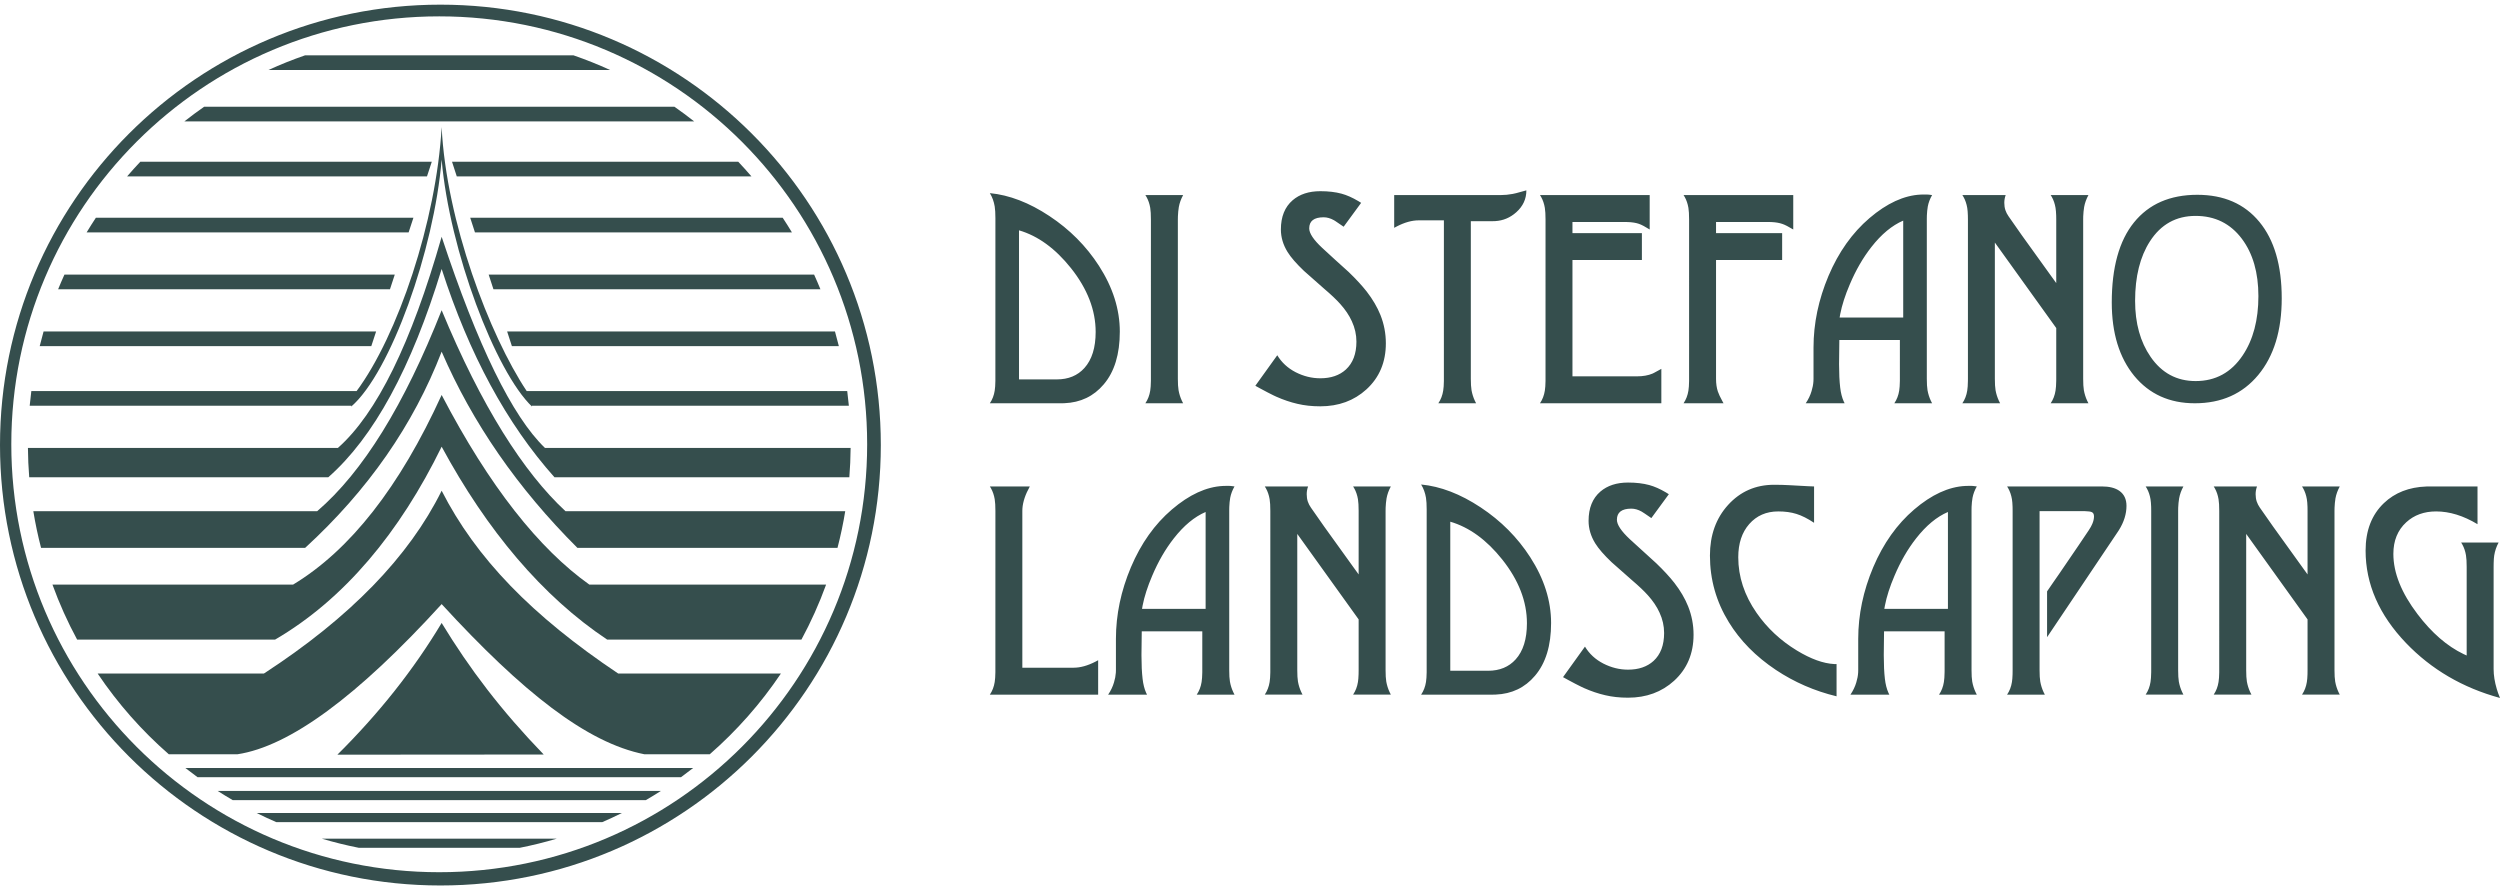 <?xml version="1.0" encoding="UTF-8"?>
<svg width="197px" height="70px" viewBox="0 0 197 70" version="1.1" xmlns="http://www.w3.org/2000/svg" xmlns:xlink="http://www.w3.org/1999/xlink">
    <!-- Generator: Sketch 63.1 (92452) - https://sketch.com -->
    <title>Logo Copy 2</title>
    <desc>Created with Sketch.</desc>
    <g id="Symbols" stroke="none" stroke-width="1" fill="none" fill-rule="evenodd">
        <g id="Header-Menu" transform="translate(-206, -60)" fill="#354E4D">
            <g id="Menu">
                <g id="Logo-Copy-2" transform="translate(206, 60)">
                    <path d="M34.802,38.669 C32.231,43.871 27.562,48.674 20.794,53.076 L7.696,53.076 C9.281,55.435 11.169,57.573 13.303,59.437 L18.707,59.437 C22.82,58.814 28.185,54.869 34.802,47.603 C41.173,54.542 46.233,58.531 50.782,59.437 L55.928,59.437 C58.061,57.573 59.949,55.435 61.535,53.076 L48.717,53.076 C41.91,48.519 37.51,43.978 34.802,38.669" id="Fill-1"></path>
                    <path d="M34.802,31.123 C31.496,38.369 27.594,43.349 23.096,46.066 L4.133,46.066 C4.677,47.566 5.329,49.015 6.079,50.402 L21.673,50.402 C27.125,47.227 31.506,41.945 34.802,35.2 C38.369,41.791 42.735,46.996 47.848,50.402 L63.151,50.402 C63.901,49.015 64.553,47.566 65.097,46.066 L46.44,46.066 C42.488,43.256 38.571,38.351 34.802,31.123" id="Fill-3"></path>
                    <path d="M34.802,18.658 C32.412,27.046 29.687,32.592 26.627,35.296 L2.201,35.296 C2.207,36.074 2.241,36.845 2.302,37.609 L25.868,37.609 C29.448,34.464 32.426,28.993 34.802,21.195 C36.973,27.931 39.937,33.402 43.693,37.609 L66.928,37.609 C66.989,36.845 67.023,36.074 67.029,35.296 L42.942,35.296 C40.364,32.815 37.65,27.269 34.802,18.658" id="Fill-5"></path>
                    <path d="M38.882,22.792 L64.649,22.792 C64.49,22.403 64.324,22.017 64.151,21.636 L38.506,21.636 L38.882,22.792 Z" id="Fill-7"></path>
                    <path d="M40.337,27.274 L66.101,27.274 C66.006,26.885 65.904,26.5 65.795,26.117 L39.961,26.117 L40.337,27.274 Z" id="Fill-9"></path>
                    <path d="M34.802,24.445 C31.855,31.92 28.585,37.2 24.991,40.284 L2.626,40.284 C2.786,41.263 2.99,42.227 3.236,43.174 L24.042,43.174 C28.994,38.634 32.58,33.479 34.802,27.712 C37.223,33.319 40.79,38.473 45.501,43.174 L65.994,43.174 C66.24,42.227 66.444,41.263 66.604,40.284 L44.562,40.284 C41.26,37.224 37.935,32.02 34.802,24.445" id="Fill-11"></path>
                    <path d="M28.284,66.809 L40.947,66.809 C41.939,66.613 42.914,66.371 43.872,66.087 L25.359,66.087 C26.316,66.371 27.291,66.613 28.284,66.809" id="Fill-13"></path>
                    <path d="M34.025,12.746 L11.056,12.746 C10.7,13.122 10.352,13.508 10.014,13.902 L33.646,13.902 L34.025,12.746 Z" id="Fill-15"></path>
                    <path d="M32.579,17.155 L7.557,17.155 C7.306,17.535 7.063,17.92 6.827,18.311 L32.199,18.311 L32.579,17.155 Z" id="Fill-17"></path>
                    <path d="M31.109,21.636 L5.079,21.636 C4.906,22.017 4.74,22.403 4.581,22.792 L30.73,22.792 L31.109,21.636 Z" id="Fill-19"></path>
                    <path d="M45.194,4.361 L24.036,4.361 C23.05,4.702 22.087,5.088 21.146,5.518 L48.084,5.518 C47.144,5.088 46.179,4.702 45.194,4.361" id="Fill-21"></path>
                    <path d="M53.142,8.409 L16.088,8.409 C15.557,8.779 15.038,9.165 14.531,9.565 L54.699,9.565 C54.192,9.165 53.673,8.779 53.142,8.409" id="Fill-23"></path>
                    <path d="M29.639,26.117 L3.435,26.117 C3.326,26.499 3.224,26.885 3.129,27.273 L29.259,27.273 L29.639,26.117 Z" id="Fill-25"></path>
                    <path d="M15.568,61.244 L53.662,61.244 C53.986,61.008 54.304,60.767 54.619,60.521 L14.611,60.521 C14.926,60.767 15.244,61.008 15.568,61.244" id="Fill-27"></path>
                    <path d="M18.338,63.051 L50.892,63.051 C51.292,62.818 51.686,62.577 52.075,62.328 L17.155,62.328 C17.544,62.577 17.939,62.818 18.338,63.051" id="Fill-29"></path>
                    <path d="M37.426,18.311 L62.403,18.311 C62.168,17.92 61.925,17.534 61.673,17.155 L37.051,17.155 L37.426,18.311 Z" id="Fill-31"></path>
                    <path d="M21.776,64.786 L47.454,64.786 C47.98,64.558 48.5,64.317 49.012,64.062 L20.218,64.062 C20.73,64.317 21.249,64.558 21.776,64.786" id="Fill-33"></path>
                    <path d="M26.585,59.469 L42.843,59.456 C39.468,55.96 37.006,52.707 34.802,49.089 C32.602,52.761 29.863,56.221 26.585,59.469" id="Fill-35"></path>
                    <path d="M34.802,10.014 C34.381,17.446 31.342,26.455 28.094,30.826 L28.097,30.815 L2.469,30.815 C2.419,31.198 2.376,31.584 2.34,31.971 L27.693,31.971 L27.669,32.044 C30.773,29.364 34.211,19.694 34.802,12.575 C35.416,19.72 39.03,29.281 41.927,32.044 L41.903,31.971 L66.89,31.971 C66.854,31.584 66.811,31.198 66.761,30.815 L41.503,30.815 C38.574,26.418 35.166,17.449 34.802,10.014" id="Fill-37"></path>
                    <path d="M35.619,12.746 L35.994,13.902 L59.216,13.902 C58.878,13.508 58.53,13.122 58.174,12.746 L35.619,12.746 Z" id="Fill-39"></path>
                    <path d="M34.611,68.73 C15.988,68.73 0.891,53.633 0.891,35.009 C0.891,16.386 15.988,1.289 34.611,1.289 C53.235,1.289 68.332,16.386 68.332,35.009 C68.332,53.633 53.235,68.73 34.611,68.73 M34.704,0.367 C15.537,0.367 -3.66492146e-05,15.904 -3.66492146e-05,35.071 C-3.66492146e-05,54.238 15.537,69.776 34.704,69.776 C53.871,69.776 69.409,54.238 69.409,35.071 C69.409,15.904 53.871,0.367 34.704,0.367" id="Fill-41"></path>
                    <path d="M195.228,38.331 L195.228,41.306 C194.112,40.635 193.025,40.3 191.968,40.3 C191.019,40.3 190.235,40.585 189.615,41.153 C188.936,41.773 188.597,42.604 188.597,43.647 C188.597,45.142 189.232,46.724 190.501,48.394 C191.62,49.869 192.83,50.918 194.129,51.541 L194.374,51.653 L194.374,44.675 C194.374,44.281 194.356,43.975 194.319,43.756 C194.265,43.434 194.167,43.148 194.027,42.897 L193.937,42.75 L196.891,42.75 C196.716,43.071 196.599,43.417 196.541,43.789 C196.52,43.93 196.507,44.121 196.501,44.362 L196.497,44.675 L196.497,52.725 C196.497,53.213 196.581,53.738 196.748,54.3 C196.8,54.482 196.883,54.715 197,55 C194.061,54.198 191.592,52.754 189.593,50.669 C187.471,48.452 186.409,46.024 186.409,43.385 C186.409,41.81 186.89,40.563 187.853,39.644 C188.718,38.82 189.835,38.384 191.204,38.336 L191.464,38.331 L195.228,38.331 Z M128.288,38.025 C128.922,38.025 129.48,38.091 129.962,38.222 C130.374,38.335 130.811,38.527 131.272,38.8 L131.504,38.944 L130.126,40.825 L129.611,40.472 C129.484,40.387 129.4,40.333 129.359,40.311 C129.083,40.158 128.813,40.081 128.55,40.081 C127.792,40.081 127.412,40.373 127.412,40.956 C127.412,41.343 127.751,41.853 128.429,42.487 C129.115,43.122 129.812,43.756 130.52,44.391 C131.103,44.952 131.577,45.466 131.942,45.933 C132.416,46.545 132.777,47.162 133.025,47.781 C133.31,48.496 133.452,49.24 133.452,50.013 C133.452,51.5 132.941,52.71 131.92,53.644 C130.943,54.533 129.732,54.978 128.288,54.978 C127.631,54.978 127.029,54.912 126.482,54.781 C125.942,54.657 125.391,54.471 124.83,54.223 L124.585,54.108 C124.318,53.979 123.985,53.806 123.587,53.59 L123.167,53.359 L124.895,50.953 C125.238,51.522 125.72,51.967 126.34,52.287 C126.967,52.608 127.617,52.769 128.288,52.769 C129.126,52.769 129.797,52.539 130.301,52.08 C130.855,51.569 131.132,50.836 131.132,49.882 C131.132,49.327 131.012,48.791 130.771,48.273 C130.56,47.806 130.253,47.351 129.852,46.906 C129.553,46.571 129.134,46.174 128.594,45.714 C128.061,45.247 127.529,44.777 126.996,44.303 C126.398,43.735 125.968,43.239 125.705,42.816 C125.355,42.247 125.18,41.656 125.18,41.044 C125.18,40.037 125.49,39.268 126.11,38.736 C126.665,38.262 127.39,38.025 128.288,38.025 Z M139.798,38.2 C140.228,38.2 140.633,38.211 141.012,38.233 L142.509,38.315 C142.707,38.324 142.842,38.33 142.917,38.331 L142.949,38.331 L142.949,41.197 C142.446,40.862 141.983,40.628 141.559,40.497 C141.144,40.366 140.666,40.3 140.126,40.3 C139.185,40.3 138.423,40.632 137.84,41.295 C137.263,41.952 136.975,42.823 136.975,43.91 C136.975,45.448 137.456,46.91 138.419,48.295 C139.251,49.491 140.309,50.479 141.592,51.259 C142.688,51.926 143.67,52.282 144.537,52.327 L144.721,52.331 L144.721,54.869 C142.993,54.453 141.399,53.76 139.941,52.791 C138.357,51.733 137.121,50.479 136.231,49.028 C135.239,47.417 134.743,45.667 134.743,43.778 C134.743,42.167 135.221,40.836 136.176,39.786 C137.139,38.729 138.346,38.2 139.798,38.2 Z M103.078,38.331 C103.005,38.528 102.969,38.732 102.969,38.944 C102.969,39.155 102.998,39.349 103.056,39.524 C103.114,39.691 103.195,39.848 103.297,39.994 C103.636,40.486 103.988,40.988 104.351,41.501 L106.579,44.598 L107.061,45.265 L107.061,40.256 C107.061,39.862 107.043,39.556 107.006,39.337 C106.952,39.016 106.854,38.729 106.713,38.478 L106.623,38.331 L109.599,38.331 C109.431,38.637 109.318,38.951 109.26,39.272 C109.222,39.507 109.198,39.751 109.188,40.002 L109.184,40.256 L109.184,52.812 C109.184,53.192 109.202,53.491 109.238,53.709 C109.291,54.001 109.378,54.278 109.501,54.542 L109.599,54.737 L106.623,54.737 C106.82,54.445 106.948,54.114 107.006,53.742 C107.032,53.586 107.049,53.383 107.056,53.134 L107.061,52.812 L107.061,48.809 L102.225,42.072 L102.225,52.812 C102.225,53.192 102.243,53.491 102.279,53.709 C102.332,54.001 102.419,54.278 102.542,54.542 L102.64,54.737 L99.664,54.737 C99.861,54.445 99.989,54.114 100.047,53.742 C100.078,53.555 100.096,53.3 100.101,52.979 L100.102,40.256 C100.102,39.862 100.084,39.556 100.047,39.337 C99.993,39.016 99.895,38.729 99.754,38.478 L99.664,38.331 L103.078,38.331 Z M177.853,38.331 C177.78,38.528 177.743,38.732 177.743,38.944 C177.743,39.155 177.773,39.349 177.831,39.524 C177.889,39.691 177.97,39.848 178.071,39.994 C178.411,40.486 178.762,40.988 179.126,41.501 L181.354,44.598 L181.835,45.265 L181.835,40.256 L181.831,39.94 C181.823,39.695 181.807,39.494 181.78,39.337 C181.726,39.016 181.628,38.729 181.488,38.478 L181.398,38.331 L184.374,38.331 C184.206,38.637 184.093,38.951 184.034,39.272 C183.996,39.507 183.973,39.751 183.963,40.002 L183.958,40.256 L183.958,52.812 C183.958,53.192 183.976,53.491 184.013,53.709 C184.065,54.001 184.153,54.278 184.275,54.542 L184.374,54.737 L181.398,54.737 C181.595,54.445 181.722,54.114 181.78,53.742 C181.807,53.586 181.823,53.383 181.831,53.134 L181.835,52.812 L181.835,48.809 L177,42.072 L177,52.812 C177,53.192 177.017,53.491 177.054,53.709 C177.106,54.001 177.194,54.278 177.316,54.542 L177.415,54.737 L174.439,54.737 C174.636,54.445 174.763,54.114 174.821,53.742 C174.853,53.555 174.871,53.3 174.875,52.979 L174.876,40.256 C174.876,39.862 174.858,39.556 174.821,39.337 C174.767,39.016 174.669,38.729 174.529,38.478 L174.439,38.331 L177.853,38.331 Z M155.094,38.288 L155.368,38.288 L155.49,38.295 C155.565,38.302 155.659,38.314 155.772,38.331 C155.605,38.623 155.492,38.922 155.434,39.228 C155.395,39.452 155.371,39.689 155.361,39.938 L155.357,40.191 L155.357,52.812 C155.357,53.191 155.375,53.491 155.411,53.709 C155.464,54.001 155.552,54.279 155.674,54.542 L155.772,54.738 L152.796,54.738 C152.993,54.446 153.121,54.114 153.179,53.742 C153.211,53.555 153.228,53.3 153.233,52.979 L153.235,52.812 L153.235,49.75 L148.463,49.75 L148.442,51.564 L148.442,51.564 L148.442,51.664 C148.442,52.378 148.471,52.988 148.529,53.491 C148.579,53.921 148.672,54.289 148.808,54.592 L148.879,54.738 L145.816,54.738 C146.027,54.424 146.18,54.103 146.276,53.775 C146.357,53.512 146.406,53.255 146.422,53.002 L146.428,52.812 L146.428,50.341 C146.428,48.445 146.822,46.563 147.61,44.697 C148.405,42.823 149.481,41.307 150.838,40.147 C152.213,38.973 153.559,38.355 154.875,38.293 L155.094,38.288 Z M172.053,38.331 C171.886,38.637 171.773,38.951 171.715,39.272 C171.676,39.507 171.652,39.751 171.642,40.002 L171.638,40.256 L171.638,52.812 C171.638,53.192 171.656,53.491 171.692,53.709 C171.745,54.001 171.833,54.278 171.955,54.542 L172.053,54.737 L169.077,54.737 C169.274,54.445 169.402,54.114 169.46,53.742 C169.492,53.555 169.509,53.3 169.514,52.979 L169.515,52.812 L169.515,40.256 L169.511,39.94 C169.503,39.695 169.486,39.494 169.46,39.337 C169.406,39.016 169.308,38.729 169.167,38.478 L169.077,38.331 L172.053,38.331 Z M81.151,38.331 C80.797,38.961 80.602,39.544 80.566,40.079 L80.56,40.256 L80.56,52.615 L84.609,52.615 C85.134,52.615 85.706,52.456 86.326,52.137 L86.534,52.025 L86.534,54.738 L78,54.738 C78.197,54.445 78.325,54.114 78.383,53.742 C78.414,53.555 78.432,53.3 78.436,52.979 L78.438,40.256 C78.438,39.863 78.419,39.556 78.383,39.338 C78.328,39.016 78.23,38.729 78.09,38.478 L78,38.331 L81.151,38.331 Z M165.62,38.331 C166.218,38.331 166.681,38.448 167.009,38.681 C167.381,38.944 167.567,39.338 167.567,39.863 C167.567,40.499 167.368,41.135 166.971,41.772 L166.845,41.963 L161.309,50.21 L161.309,46.6 L161.79,45.9 L161.79,45.9 L162.265,45.216 L162.265,45.216 L163.792,42.977 C164.09,42.536 164.356,42.14 164.592,41.788 C164.723,41.591 164.818,41.419 164.876,41.274 C164.963,41.069 165.007,40.876 165.007,40.694 C165.007,40.519 164.949,40.406 164.832,40.355 C164.739,40.311 164.564,40.286 164.31,40.28 L164.176,40.278 L160.718,40.278 L160.718,52.812 C160.718,53.191 160.736,53.491 160.773,53.709 C160.825,54.001 160.913,54.278 161.035,54.542 L161.134,54.738 L158.158,54.738 C158.355,54.446 158.483,54.114 158.541,53.742 C158.567,53.586 158.583,53.383 158.591,53.134 L158.595,52.812 L158.595,40.256 L158.591,39.94 C158.583,39.695 158.567,39.494 158.541,39.338 C158.486,39.016 158.388,38.729 158.248,38.478 L158.158,38.331 L165.62,38.331 Z M96.601,38.288 L96.874,38.288 L96.997,38.295 C97.071,38.302 97.165,38.314 97.279,38.331 C97.111,38.623 96.998,38.922 96.94,39.228 C96.901,39.452 96.878,39.689 96.868,39.938 L96.863,40.191 L96.863,52.812 C96.863,53.191 96.881,53.491 96.918,53.709 C96.97,54.001 97.058,54.279 97.181,54.542 L97.279,54.738 L94.303,54.738 C94.5,54.446 94.628,54.114 94.686,53.742 C94.717,53.555 94.735,53.3 94.74,52.979 L94.741,49.75 L89.97,49.75 L89.948,51.564 L89.948,51.564 L89.948,51.664 C89.948,52.378 89.977,52.988 90.036,53.491 C90.086,53.921 90.178,54.289 90.314,54.592 L90.386,54.738 L87.322,54.738 C87.534,54.424 87.687,54.103 87.782,53.775 C87.863,53.512 87.912,53.255 87.929,53.002 L87.935,52.812 L87.935,50.341 C87.935,48.445 88.329,46.563 89.117,44.697 C89.912,42.823 90.987,41.307 92.345,40.147 C93.719,38.973 95.065,38.355 96.382,38.293 L96.601,38.288 Z M111.984,38.178 C113.516,38.324 115.081,38.926 116.678,39.983 C118.276,41.041 119.578,42.349 120.584,43.91 C121.679,45.608 122.226,47.337 122.226,49.094 C122.226,50.873 121.803,52.258 120.956,53.25 C120.164,54.186 119.131,54.681 117.857,54.733 L117.63,54.738 L111.984,54.738 C112.182,54.446 112.309,54.114 112.368,53.742 C112.399,53.555 112.416,53.3 112.421,52.979 L112.422,40.147 C112.422,39.761 112.404,39.454 112.368,39.228 C112.302,38.835 112.174,38.485 111.984,38.178 Z M114.282,41.11 L114.282,52.856 L117.258,52.856 C118.17,52.856 118.896,52.557 119.435,51.959 C120.026,51.303 120.322,50.355 120.322,49.116 C120.322,47.395 119.673,45.718 118.374,44.085 C117.142,42.538 115.778,41.547 114.282,41.11 Z M153.497,40.344 C152.614,40.723 151.779,41.416 150.991,42.422 C150.327,43.268 149.758,44.252 149.284,45.375 C148.921,46.224 148.67,47.004 148.532,47.715 L148.485,47.978 L153.497,47.978 L153.497,40.344 Z M95.003,40.344 C94.12,40.723 93.285,41.416 92.498,42.422 C91.834,43.268 91.265,44.252 90.791,45.375 C90.428,46.224 90.177,47.004 90.038,47.715 L89.992,47.978 L95.003,47.978 L95.003,40.344 Z M104.041,15.066 C104.676,15.066 105.234,15.131 105.715,15.262 C106.128,15.375 106.565,15.568 107.025,15.841 L107.258,15.984 L105.879,17.866 L105.233,17.426 C105.177,17.389 105.137,17.365 105.113,17.351 C104.836,17.198 104.566,17.122 104.304,17.122 C103.545,17.122 103.166,17.414 103.166,17.997 C103.166,18.384 103.505,18.894 104.183,19.528 C104.869,20.162 105.565,20.797 106.273,21.431 C106.857,21.993 107.33,22.507 107.695,22.973 C108.169,23.586 108.53,24.202 108.779,24.822 C109.063,25.537 109.205,26.28 109.205,27.053 C109.205,28.54 108.695,29.751 107.674,30.684 C106.696,31.574 105.485,32.018 104.041,32.018 C103.385,32.018 102.783,31.953 102.236,31.822 C101.696,31.698 101.145,31.512 100.584,31.264 L100.338,31.149 C100.071,31.019 99.739,30.847 99.34,30.63 L98.92,30.4 L100.649,27.993 C100.992,28.562 101.473,29.007 102.093,29.328 C102.721,29.649 103.37,29.809 104.041,29.809 C104.88,29.809 105.55,29.579 106.054,29.12 C106.608,28.61 106.886,27.877 106.886,26.922 C106.886,26.368 106.765,25.832 106.525,25.314 C106.313,24.847 106.007,24.392 105.606,23.947 C105.306,23.611 104.887,23.214 104.347,22.755 C103.815,22.288 103.282,21.818 102.75,21.344 C102.152,20.775 101.721,20.279 101.459,19.856 C101.109,19.287 100.934,18.697 100.934,18.084 C100.934,17.078 101.244,16.309 101.864,15.776 C102.418,15.303 103.143,15.066 104.041,15.066 Z M93.231,15.372 C93.063,15.678 92.95,15.992 92.892,16.312 C92.853,16.548 92.829,16.791 92.82,17.043 L92.815,17.297 L92.815,29.853 C92.815,30.232 92.833,30.531 92.87,30.75 C92.922,31.042 93.01,31.319 93.132,31.583 L93.231,31.778 L90.255,31.778 C90.452,31.486 90.579,31.155 90.638,30.783 C90.669,30.595 90.686,30.341 90.691,30.019 L90.692,17.297 C90.692,16.903 90.674,16.597 90.638,16.378 C90.583,16.056 90.485,15.77 90.344,15.518 L90.255,15.372 L93.231,15.372 Z M129.995,15.372 L129.995,18.084 C129.637,17.859 129.352,17.709 129.141,17.636 C128.903,17.555 128.607,17.509 128.251,17.497 L128.068,17.494 L123.91,17.494 L123.91,18.369 L129.381,18.369 L129.381,20.49 L123.91,20.49 L123.91,29.656 L128.987,29.656 C129.469,29.656 129.881,29.583 130.224,29.437 L130.354,29.372 C130.434,29.33 130.544,29.27 130.683,29.193 L130.914,29.065 L130.914,31.778 L121.35,31.778 C121.547,31.486 121.675,31.155 121.733,30.783 C121.765,30.595 121.782,30.341 121.787,30.019 L121.788,17.297 C121.788,16.903 121.77,16.597 121.733,16.378 C121.679,16.056 121.581,15.77 121.44,15.518 L121.35,15.372 L129.995,15.372 Z M141.308,15.372 L141.308,18.084 C140.936,17.859 140.651,17.713 140.454,17.647 C140.211,17.562 139.923,17.513 139.588,17.498 L139.382,17.494 L135.224,17.494 L135.224,18.369 L140.433,18.369 L140.433,20.49 L135.224,20.49 L135.224,29.853 C135.224,30.232 135.272,30.564 135.366,30.848 C135.43,31.04 135.553,31.301 135.734,31.632 L135.815,31.778 L132.664,31.778 C132.861,31.486 132.989,31.155 133.047,30.783 C133.078,30.595 133.096,30.341 133.1,30.019 L133.101,17.297 C133.101,16.903 133.083,16.597 133.047,16.378 C132.992,16.056 132.895,15.77 132.754,15.518 L132.664,15.372 L141.308,15.372 Z M151.844,15.328 C151.925,15.328 152.06,15.343 152.25,15.372 C152.081,15.664 151.969,15.962 151.91,16.269 C151.872,16.493 151.848,16.73 151.838,16.978 L151.833,17.231 L151.833,29.853 C151.833,30.232 151.852,30.531 151.888,30.75 C151.941,31.041 152.028,31.319 152.151,31.583 L152.25,31.778 L149.273,31.778 C149.47,31.486 149.598,31.155 149.657,30.783 C149.687,30.595 149.705,30.341 149.71,30.019 L149.711,26.79 L144.94,26.79 L144.918,28.704 L144.918,28.704 C144.918,29.419 144.948,30.028 145.006,30.531 C145.056,30.962 145.149,31.329 145.285,31.632 L145.357,31.778 L142.292,31.778 C142.504,31.464 142.657,31.144 142.752,30.815 C142.834,30.553 142.883,30.295 142.899,30.042 L142.905,29.853 L142.905,27.381 C142.905,25.485 143.299,23.604 144.087,21.737 C144.882,19.864 145.958,18.347 147.315,17.187 C148.69,16.013 150.036,15.396 151.352,15.333 L151.571,15.328 L151.844,15.328 Z M78,15.219 C79.532,15.365 81.097,15.966 82.694,17.024 C84.291,18.081 85.594,19.39 86.6,20.95 C87.694,22.649 88.241,24.377 88.241,26.134 C88.241,27.914 87.818,29.299 86.972,30.29 C86.18,31.227 85.147,31.721 83.873,31.773 L83.646,31.778 L78,31.778 C78.197,31.486 78.325,31.155 78.383,30.782 C78.414,30.595 78.432,30.341 78.436,30.019 L78.438,17.187 C78.438,16.801 78.419,16.495 78.383,16.269 C78.317,15.875 78.19,15.525 78,15.219 Z M120.278,15 C120.278,15.678 120.012,16.254 119.479,16.728 C118.998,17.156 118.446,17.388 117.824,17.423 L117.652,17.428 L115.901,17.428 L115.901,29.853 C115.901,30.232 115.92,30.531 115.956,30.75 C116.009,31.042 116.096,31.319 116.219,31.583 L116.317,31.778 L113.341,31.778 C113.538,31.486 113.666,31.155 113.724,30.782 C113.756,30.595 113.773,30.341 113.778,30.019 L113.779,17.363 L111.788,17.363 C111.262,17.363 110.69,17.522 110.07,17.841 L109.862,17.953 L109.862,15.372 L118.243,15.372 C118.564,15.372 118.883,15.342 119.199,15.281 L119.474,15.22 C119.572,15.195 119.84,15.122 120.278,15 Z M154.634,15.372 L158.048,15.372 C157.975,15.569 157.939,15.773 157.939,15.984 C157.939,16.196 157.968,16.389 158.027,16.564 C158.085,16.732 158.165,16.889 158.267,17.034 C158.606,17.526 158.958,18.029 159.322,18.542 L161.55,21.639 L162.032,22.306 L162.032,17.297 L162.027,16.981 C162.019,16.735 162.002,16.534 161.976,16.378 C161.922,16.056 161.824,15.77 161.683,15.518 L161.593,15.372 L164.569,15.372 C164.402,15.678 164.289,15.992 164.23,16.313 C164.192,16.548 164.168,16.791 164.158,17.043 L164.154,17.297 L164.154,29.853 C164.154,30.232 164.172,30.531 164.208,30.75 C164.261,31.042 164.349,31.319 164.471,31.583 L164.569,31.778 L161.593,31.778 C161.79,31.486 161.918,31.155 161.976,30.782 C162.008,30.595 162.025,30.341 162.03,30.019 L162.032,29.853 L162.032,25.85 L157.195,19.113 L157.195,29.853 C157.195,30.232 157.213,30.531 157.249,30.75 C157.302,31.042 157.39,31.319 157.512,31.583 L157.61,31.778 L154.634,31.778 C154.831,31.486 154.96,31.155 155.018,30.782 C155.049,30.595 155.067,30.341 155.071,30.019 L155.073,29.853 L155.073,17.297 L155.068,16.981 C155.061,16.735 155.044,16.534 155.018,16.378 C154.963,16.056 154.865,15.77 154.724,15.518 L154.634,15.372 Z M173.148,15.35 C175.234,15.35 176.864,16.061 178.038,17.483 C179.213,18.905 179.8,20.914 179.8,23.509 C179.8,26.047 179.184,28.059 177.951,29.547 C176.718,31.034 175.051,31.778 172.951,31.778 C170.96,31.778 169.369,31.06 168.18,29.623 C166.998,28.179 166.407,26.251 166.407,23.837 C166.407,21.074 166.991,18.971 168.158,17.527 C169.333,16.076 170.996,15.351 173.148,15.35 Z M173.016,17.013 C171.477,17.013 170.278,17.68 169.417,19.014 C168.636,20.225 168.246,21.789 168.246,23.706 C168.246,25.471 168.654,26.943 169.471,28.125 C170.347,29.393 171.528,30.028 173.016,30.028 C174.585,30.028 175.821,29.353 176.725,28.004 C177.55,26.772 177.962,25.216 177.962,23.334 C177.962,21.482 177.528,19.977 176.66,18.817 C175.755,17.614 174.541,17.013 173.016,17.013 Z M80.298,18.15 L80.298,29.897 L83.274,29.897 C84.186,29.897 84.912,29.598 85.451,29 C86.042,28.343 86.338,27.396 86.338,26.156 C86.337,24.436 85.688,22.758 84.39,21.125 C83.157,19.579 81.793,18.587 80.298,18.15 Z M149.973,17.384 C149.091,17.764 148.255,18.456 147.468,19.462 C146.804,20.309 146.235,21.293 145.761,22.416 C145.398,23.265 145.147,24.045 145.009,24.755 L144.963,25.019 L149.973,25.019 L149.973,17.384 Z" id="Shape"></path>
                </g>
            </g>
        </g>
    </g>
</svg>